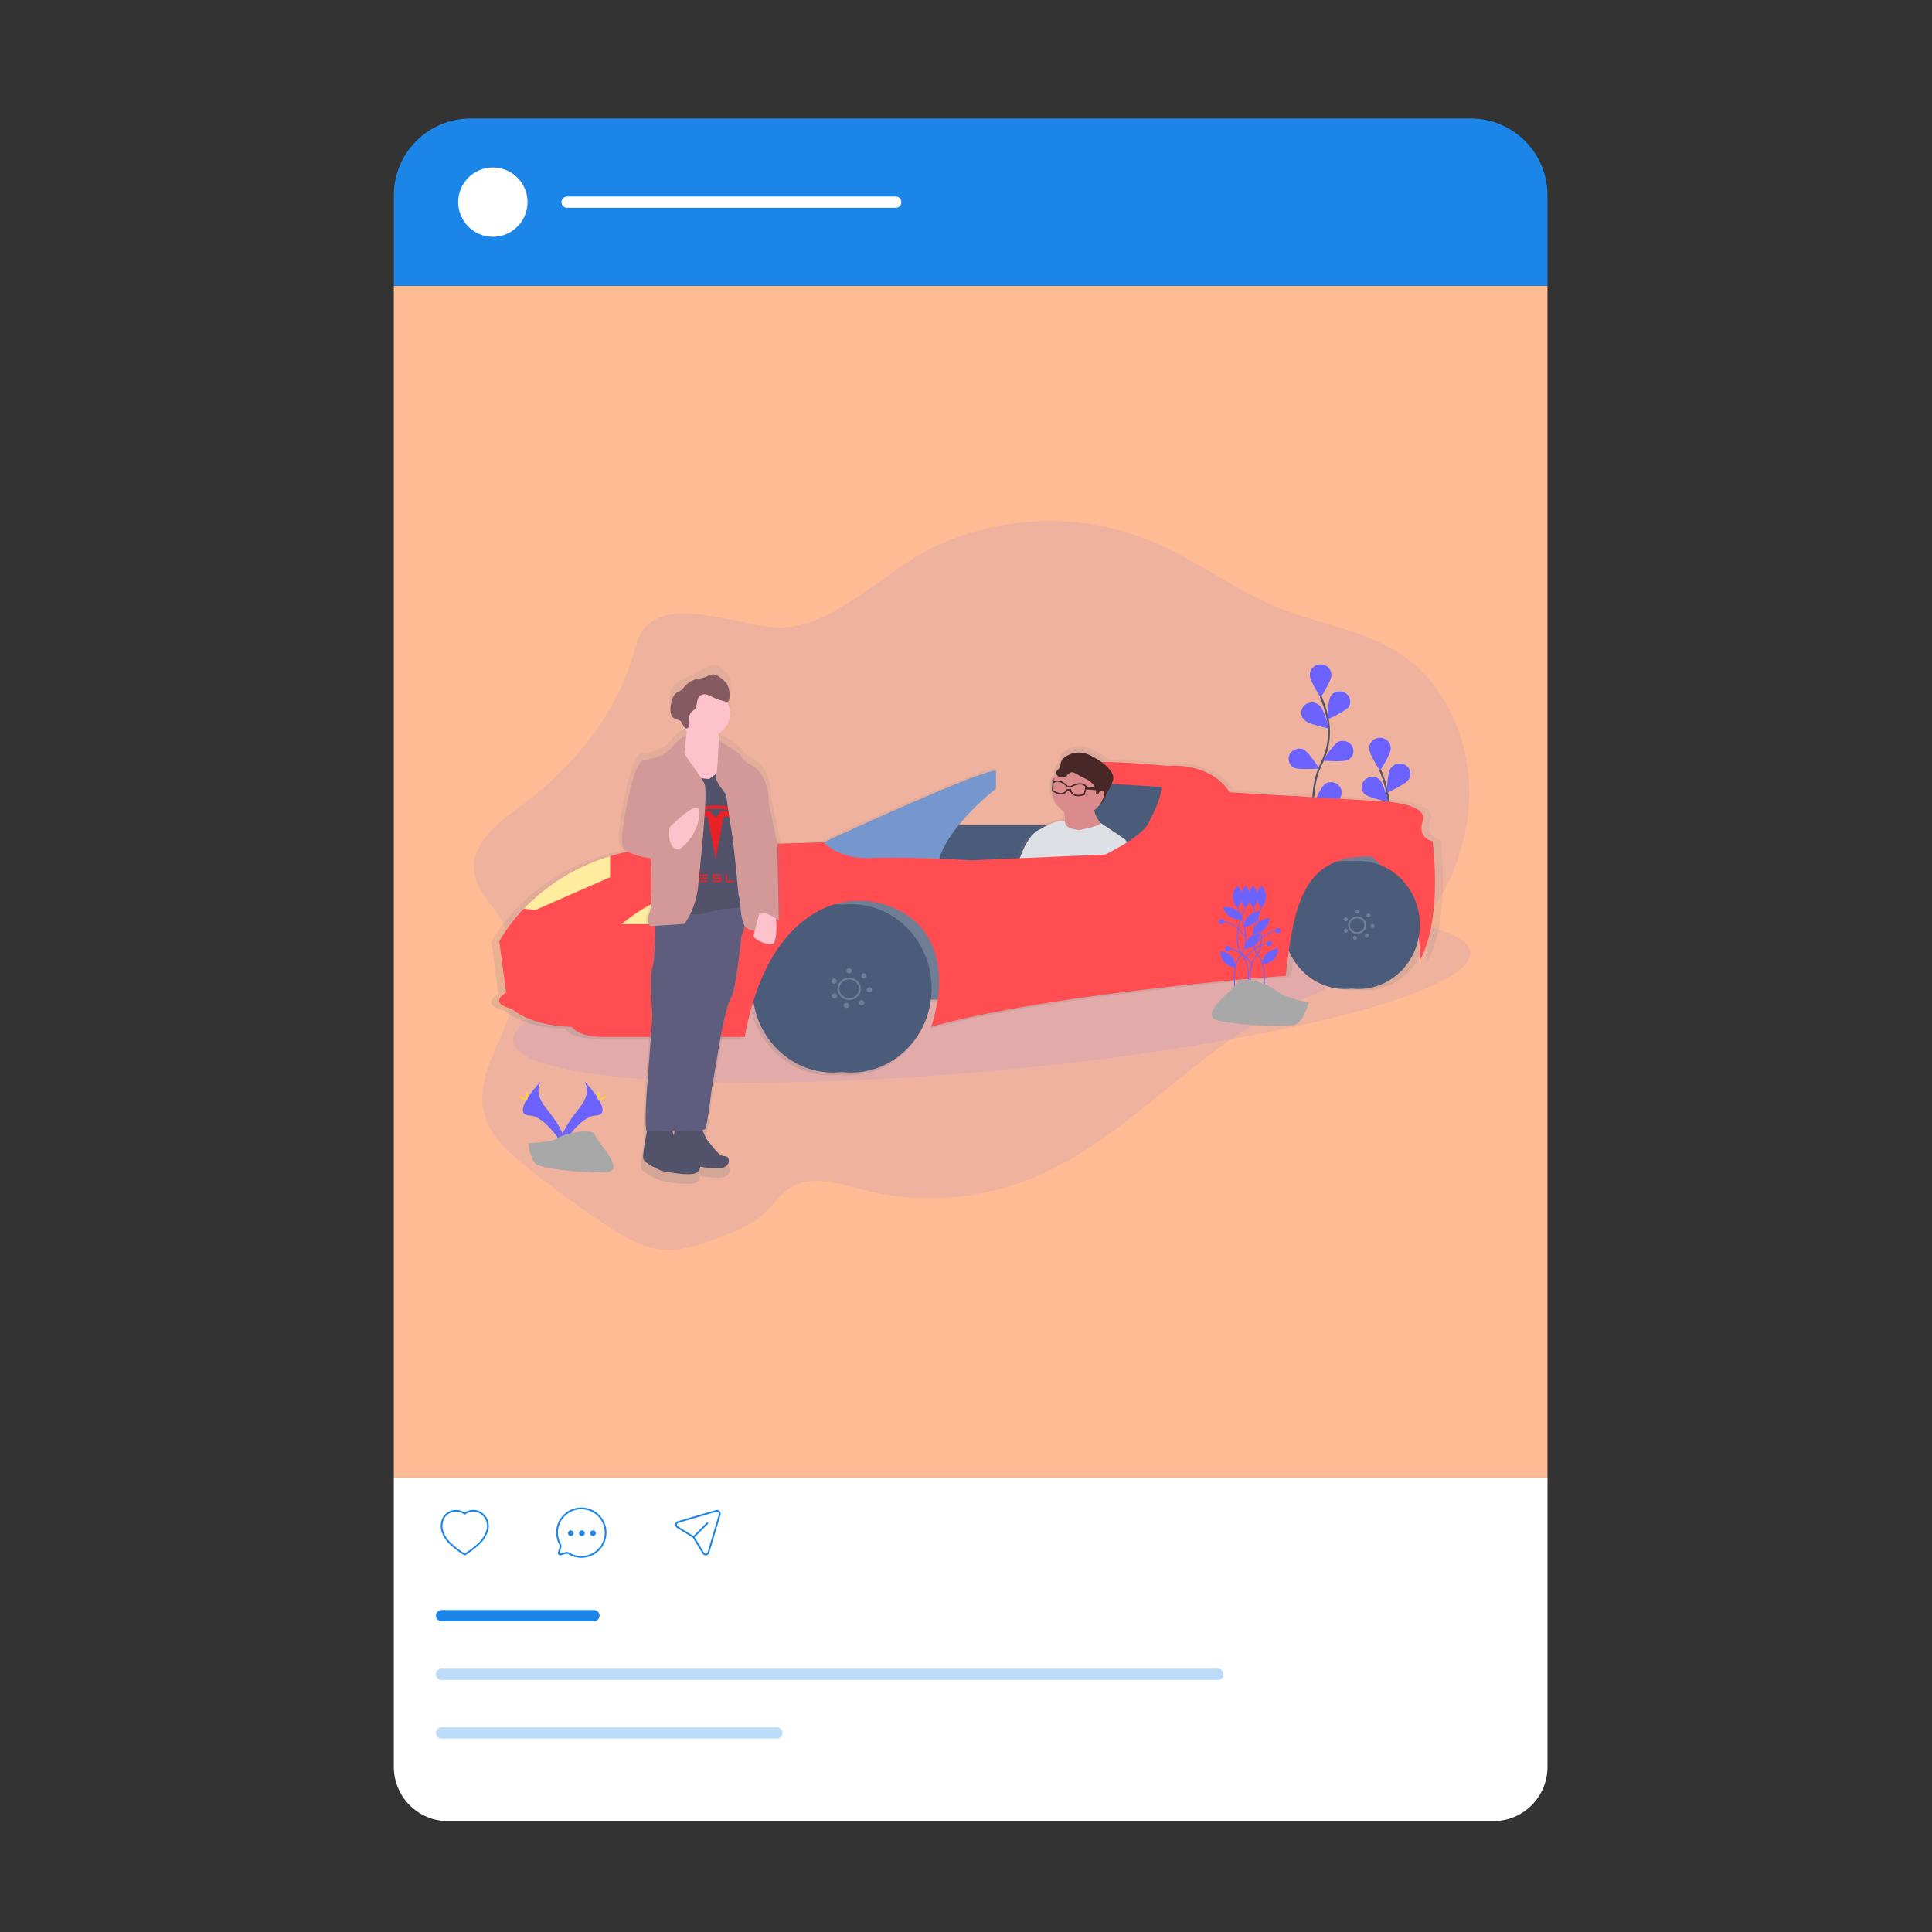 <?xml version="1.0" encoding="UTF-8"?>
<svg width="1080" height="1080" fill="none" version="1.1" viewBox="0 0 1080 1080" xmlns="http://www.w3.org/2000/svg" xmlns:xlink="http://www.w3.org/1999/xlink">
 <rect x="0" y="0" width="1080" height="1080" fill="#333333" stroke="none"/>
 <path d="m865.05 159.75h-644.91v666.19h644.91z" fill="#febb94" stroke-width="1.994"/>
 <path d="m263 66.251h559.21c11.364 0 22.264 4.513 30.299 12.549 8.036 8.036 12.549 18.935 12.549 30.299v50.648h-644.91v-50.648c0-11.364 4.515-22.264 12.551-30.299 8.036-8.036 18.933-12.549 30.297-12.549z" fill="#1c85e8" stroke-width="1.994"/>
 <path d="m317 113h183.71" stroke="#fff" stroke-linecap="round" stroke-miterlimit="10" stroke-width="6.295"/>
 <path d="m220.15 825.94h644.91v161.8c0 8.034-3.191 15.738-8.869 21.418-5.68 5.68-13.384 8.869-21.418 8.869h-584.33c-8.031 0-15.736-3.189-21.416-8.869-5.68-5.68-8.871-13.385-8.871-21.418z" fill="#fff" stroke-width="1.994"/>
 <path d="m259.43 868.78c-2.952-1.817-5.696-3.953-8.181-6.37-1.753-1.747-3.083-3.869-3.893-6.209-1.462-4.543 0.245-9.747 5.024-11.286 1.238-0.397 2.553-0.493 3.835-0.277 1.282 0.217 2.495 0.738 3.534 1.52 1.039-0.782 2.252-1.302 3.534-1.518 1.282-0.215 2.597-0.122 3.835 0.275 1.079 0.401 2.068 1.013 2.908 1.801 0.84 0.788 1.512 1.733 1.982 2.784 0.469 1.051 0.722 2.186 0.748 3.337 0.026 1.151-0.179 2.296-0.602 3.365-0.81 2.34-2.14 4.462-3.893 6.209-2.485 2.417-5.229 4.553-8.181 6.37l-0.319 0.197z" stroke="#1c85e8" stroke-linecap="round" stroke-linejoin="round" stroke-width=".97"/>
 <path d="m319.12 858.64c-0.313 0-0.62-0.094-0.882-0.269-0.259-0.174-0.463-0.421-0.582-0.712-0.12-0.289-0.152-0.608-0.09-0.915 0.06-0.307 0.211-0.59 0.433-0.812 0.221-0.221 0.505-0.373 0.812-0.435 0.307-0.06 0.626-0.03 0.917 0.089 0.289 0.122 0.537 0.323 0.712 0.584 0.174 0.261 0.267 0.568 0.267 0.882 0 0.421-0.168 0.824-0.465 1.121-0.299 0.299-0.702 0.467-1.123 0.467zm6.171 0c-0.313 0-0.62-0.094-0.88-0.269-0.261-0.174-0.465-0.421-0.584-0.712-0.12-0.289-0.152-0.608-0.09-0.915 0.062-0.307 0.211-0.59 0.435-0.812 0.221-0.221 0.503-0.373 0.812-0.435 0.307-0.06 0.626-0.03 0.915 0.089 0.289 0.122 0.538 0.323 0.712 0.584 0.174 0.261 0.267 0.568 0.267 0.882 0 0.421-0.168 0.824-0.465 1.121-0.297 0.299-0.702 0.467-1.123 0.467zm4.585-1.587c0 0.313 0.092 0.62 0.265 0.882 0.176 0.261 0.423 0.467 0.712 0.586 0.291 0.122 0.61 0.151 0.917 0.092 0.309-0.062 0.592-0.211 0.814-0.435 0.223-0.221 0.375-0.505 0.435-0.812 0.062-0.309 0.032-0.628-0.09-0.917-0.12-0.291-0.323-0.539-0.584-0.714-0.261-0.174-0.568-0.267-0.882-0.267-0.421 0-0.824 0.167-1.121 0.465-0.299 0.297-0.467 0.7-0.467 1.121z" clip-rule="evenodd" fill="#1c85e8" fill-rule="evenodd" stroke-width="1.994"/>
 <path d="m324.99 843.16c-1.789 0-3.558 0.347-5.211 1.031-1.651 0.682-3.153 1.685-4.418 2.948-1.264 1.264-2.268 2.764-2.95 4.418-0.684 1.651-1.035 3.42-1.033 5.209 0.04 2.379 0.67 4.711 1.833 6.787 0.106 0.185 0.17 0.391 0.187 0.602 0.016 0.213-0.016 0.425-0.092 0.624l-0.911 3.048c-0.05 0.153-0.058 0.317-0.018 0.475 0.038 0.158 0.122 0.299 0.237 0.411 0.118 0.112 0.263 0.187 0.423 0.217 0.158 0.032 0.323 0.016 0.473-0.044l2.744-0.814c0.353-0.084 0.718-0.082 1.071 0 0.351 0.086 0.678 0.253 0.953 0.487 1.807 1.023 3.825 1.617 5.899 1.739 2.074 0.12 4.148-0.237 6.061-1.043 1.915-0.808 3.618-2.042 4.98-3.61 1.362-1.57 2.347-3.428 2.878-5.437s0.592-4.112 0.183-6.149c-0.409-2.036-1.28-3.951-2.547-5.598-1.266-1.645-2.894-2.98-4.757-3.901-1.861-0.919-3.911-1.398-5.987-1.402z" stroke="#1c85e8" stroke-linecap="round" stroke-linejoin="round" stroke-width=".97"/>
 <path d="m395.41 851.48-7.694 7.746zm-7.694 7.746-9.009-5.545c-0.263-0.164-0.475-0.399-0.606-0.678-0.134-0.281-0.181-0.594-0.142-0.901 0.042-0.307 0.172-0.594 0.373-0.83 0.201-0.235 0.467-0.409 0.764-0.497l21.268-6.189c0.275-0.078 0.566-0.082 0.844-0.01 0.277 0.074 0.531 0.219 0.732 0.425 0.201 0.205 0.343 0.459 0.411 0.738 0.07 0.279 0.062 0.57-0.022 0.846l-6.31 21.245c-0.086 0.297-0.257 0.562-0.491 0.762-0.235 0.201-0.523 0.329-0.83 0.369-0.305 0.04-0.616-0.012-0.893-0.146-0.279-0.136-0.511-0.347-0.67-0.612z" stroke="#1c85e8" stroke-linecap="round" stroke-linejoin="round" stroke-width=".97"/>
 <path d="m275.52 132.38c10.704 0 19.382-8.678 19.382-19.382 0-10.704-8.678-19.382-19.382-19.382s-19.382 8.678-19.382 19.382c0 10.704 8.678 19.382 19.382 19.382z" fill="#fff" stroke-width="1.994"/>
 <g stroke="#1c85e8" stroke-linecap="round" stroke-miterlimit="10" stroke-width="6.295">
  <path d="m246.85 903.14h85.154"/>
  <path d="m246.85 935.95h433.99" opacity=".3"/>
  <path d="m246.85 968.76h187.41" opacity=".3"/>
 </g>
 <defs>
  <linearGradient id="4e272d34-4a95-491b-8eeb-ec3c2b1ff143-59" x1="594.64" x2="594.64" y1="658.46" y2="303.88" gradientUnits="userSpaceOnUse">
   <stop stop-color="gray" stop-opacity=".25" offset="0"/>
   <stop stop-color="gray" stop-opacity=".12" offset=".54"/>
   <stop stop-color="gray" stop-opacity=".1" offset="1"/>
  </linearGradient>
  <linearGradient id="dfe83c1b-cff5-4c37-a040-65f303183b02-60" x1="711.17" x2="711.17" y1="565.71" y2="302.34" gradientTransform="rotate(15.07 680.33 415.09)" xlink:href="#4e272d34-4a95-491b-8eeb-ec3c2b1ff143-59"/>
  <linearGradient id="b4eb3044-adbb-4263-a632-f34b940e5ebc-61" x1="320.65" x2="320.65" y1="775.34" y2="216.33" xlink:href="#4e272d34-4a95-491b-8eeb-ec3c2b1ff143-59"/>
  <linearGradient id="linearGradient3694" x1="594.64" x2="594.64" y1="658.46" y2="303.88" gradientUnits="userSpaceOnUse" xlink:href="#4e272d34-4a95-491b-8eeb-ec3c2b1ff143-59"/>
 </defs>
 <style type="text/css">.st0{fill:#FFFFFF;}</style>
 <g transform="matrix(.544 0 0 .519 264.93 291.27)">
  <path transform="translate(-87.95,-61.51)" d="m262.75 176.94c-5.48 6.65-7.59 16-9.95 24.79-19 70.84-65.82 127.82-119.14 168.52-22.58 17.24-50.07 40.36-45.13 71.27 2.66 16.6 14.33 28.82 23 42.34 18.19 28.31 24.09 66.79 15.42 100.68-9.86 38.56-37.42 74.54-28.89 113.53 5.26 24 23.12 41.08 40.29 55.76q40.18 34.33 82.92 64.32c19.1 13.4 39.42 26.44 61.68 28.14 19.6 1.5 38.8-5.95 57.41-13.3 16.26-6.43 32.93-13.12 46.06-26 8.57-8.41 15.4-19.26 24.92-26.14 22.36-16.16 51.08-5.92 76.72 1 60.5 16.24 125.25 10.31 182.82-16.74 88.31-41.5 155.62-128.65 242-175.41 37.14-20.11 77.54-32.59 111.93-58.49a209.09 209.09 0 0 0 49.2-53.24c26-40.11 40.06-91.25 36-141.31s-26.81-98.3-62.54-126.56c-38.25-30.25-86.56-35.9-130.08-54.06-44.92-18.78-84.9-51.04-129.39-71.15a264.67 264.67 0 0 0-228.31 5.11c-48.45 24.5-97.54 81.66-151.5 86-38.44 3-115.42-35.48-145.44 0.94z" fill="#6c63ff" opacity=".1"/>
  <path transform="translate(-87.95,-61.51)" d="m956.08 408.59s-14.56-49.45 2.73-85.84a78.1 78.1 0 0 0 6.32-49 131.35 131.35 0 0 0-6.94-23" fill="none" stroke="#535461" stroke-miterlimit="10" stroke-width="2"/>
  <g fill="#6c63ff">
   <path transform="translate(-87.95,-61.51)" d="m969 227.76c0 6.06-11 23.63-11 23.63s-11-17.57-11-23.63a11 11 0 1 1 21.94 0z"/>
   <path transform="translate(-87.95,-61.51)" d="m987.09 261.32c-3.29 5.09-22.09 13.88-22.09 13.88s0.34-20.71 3.63-25.8a11 11 0 0 1 18.42 11.93z"/>
   <path transform="translate(-87.95,-61.51)" d="m986.3 318.69c-5.41 2.73-26 0.84-26 0.84s10.75-17.71 16.16-20.44a11 11 0 0 1 9.88 19.59z"/>
   <path transform="translate(-87.95,-61.51)" d="m975.93 362c-4.87 3.6-25.53 5.23-25.53 5.23s7.6-19.27 12.48-22.88a11 11 0 0 1 13 17.64z"/>
   <path transform="translate(-87.95,-61.51)" d="m942 276.37c4.35 4.22 24.6 8.6 24.6 8.6s-5-20.11-9.31-24.34a11 11 0 1 0-15.29 15.74z"/>
   <path transform="translate(-87.95,-61.51)" d="m930.51 327.13c5.41 2.73 26 0.84 26 0.84s-10.75-17.71-16.16-20.44a11 11 0 0 0-9.88 19.59z"/>
   <path transform="translate(-87.95,-61.51)" d="m926.11 378c4.87 3.6 25.53 5.23 25.53 5.23s-7.6-19.27-12.48-22.88a11 11 0 1 0-13 17.64z"/>
   <path transform="translate(-87.95,-61.51)" d="m969 227.76c0 6.06-11 23.63-11 23.63s-11-17.57-11-23.63a11 11 0 1 1 21.94 0z" opacity=".1"/>
   <path transform="translate(-87.95,-61.51)" d="m987.09 261.32c-3.29 5.09-22.09 13.88-22.09 13.88s0.34-20.71 3.63-25.8a11 11 0 0 1 18.42 11.93z" opacity=".1"/>
   <path transform="translate(-87.95,-61.51)" d="m986.3 318.69c-5.41 2.73-26 0.84-26 0.84s10.75-17.71 16.16-20.44a11 11 0 0 1 9.88 19.59z" opacity=".1"/>
   <path transform="translate(-87.95,-61.51)" d="m975.93 362c-4.87 3.6-25.53 5.23-25.53 5.23s7.6-19.27 12.48-22.88a11 11 0 0 1 13 17.64z" opacity=".1"/>
   <path transform="translate(-87.95,-61.51)" d="m942 276.37c4.35 4.22 24.6 8.6 24.6 8.6s-5-20.11-9.31-24.34a11 11 0 1 0-15.29 15.74z" opacity=".1"/>
   <path transform="translate(-87.95,-61.51)" d="m930.51 327.13c5.41 2.73 26 0.84 26 0.84s-10.75-17.71-16.16-20.44a11 11 0 0 0-9.88 19.59z" opacity=".1"/>
   <path transform="translate(-87.95,-61.51)" d="m926.11 378c4.87 3.6 25.53 5.23 25.53 5.23s-7.6-19.27-12.48-22.88a11 11 0 1 0-13 17.64z" opacity=".1"/>
  </g>
  <path transform="translate(-87.95,-61.51)" d="m1017.1 487.59s-14.56-49.45 2.73-85.84a78.1 78.1 0 0 0 6.32-49 131.35 131.35 0 0 0-6.94-23" fill="none" stroke="#535461" stroke-miterlimit="10" stroke-width="2"/>
  <g fill="#6c63ff">
   <path transform="translate(-87.95,-61.51)" d="m1030 306.76c0 6.06-11 23.63-11 23.63s-11-17.57-11-23.63a11 11 0 1 1 21.94 0z"/>
   <path transform="translate(-87.95,-61.51)" d="m1048.1 340.32c-3.29 5.09-22.05 13.87-22.05 13.87s0.34-20.71 3.63-25.8a11 11 0 1 1 18.42 11.93z"/>
   <path transform="translate(-87.95,-61.51)" d="m1047.3 397.69c-5.41 2.73-26 0.84-26 0.84s10.75-17.71 16.16-20.44a11 11 0 1 1 9.88 19.59z"/>
   <path transform="translate(-87.95,-61.51)" d="m1036.9 441c-4.87 3.6-25.53 5.23-25.53 5.23s7.6-19.27 12.48-22.88a11 11 0 0 1 13 17.64z"/>
   <path transform="translate(-87.95,-61.51)" d="m1003 355.37c4.35 4.22 24.6 8.6 24.6 8.6s-5-20.11-9.31-24.34a11 11 0 0 0-15.29 15.74z"/>
   <path transform="translate(-87.95,-61.51)" d="m991.51 406.13c5.41 2.73 26 0.84 26 0.84s-10.75-17.71-16.16-20.44a11 11 0 0 0-9.88 19.59z"/>
   <path transform="translate(-87.95,-61.51)" d="m987.11 457c4.87 3.6 25.53 5.23 25.53 5.23s-7.6-19.27-12.48-22.88a11 11 0 1 0-13 17.64z"/>
   <path transform="translate(-87.95,-61.51)" d="m1030 306.76c0 6.06-11 23.63-11 23.63s-11-17.57-11-23.63a11 11 0 1 1 21.94 0z" opacity=".1"/>
   <path transform="translate(-87.95,-61.51)" d="m1048.1 340.32c-3.29 5.09-22.05 13.87-22.05 13.87s0.34-20.71 3.63-25.8a11 11 0 1 1 18.42 11.93z" opacity=".1"/>
   <path transform="translate(-87.95,-61.51)" d="m1047.3 397.69c-5.41 2.73-26 0.84-26 0.84s10.75-17.71 16.16-20.44a11 11 0 1 1 9.88 19.59z" opacity=".1"/>
   <path transform="translate(-87.95,-61.51)" d="m1036.9 441c-4.87 3.6-25.53 5.23-25.53 5.23s7.6-19.27 12.48-22.88a11 11 0 0 1 13 17.64z" opacity=".1"/>
   <path transform="translate(-87.95,-61.51)" d="m1003 355.37c4.35 4.22 24.6 8.6 24.6 8.6s-5-20.11-9.31-24.34a11 11 0 0 0-15.29 15.74z" opacity=".1"/>
   <path transform="translate(-87.95,-61.51)" d="m991.51 406.13c5.41 2.73 26 0.84 26 0.84s-10.75-17.71-16.16-20.44a11 11 0 0 0-9.88 19.59z" opacity=".1"/>
   <path transform="translate(-87.95,-61.51)" d="m987.11 457c4.87 3.6 25.53 5.23 25.53 5.23s-7.6-19.27-12.48-22.88a11 11 0 1 0-13 17.64z" opacity=".1"/>
   <ellipse transform="rotate(-5.57 -56.171 1447)" cx="620.17" cy="573.77" rx="494.14" ry="79.54" opacity=".1"/>
  </g>
  <path transform="translate(-87.95,-61.51)" d="m1069.2 532.76c18.49-37.9 14.67-99.59 12.7-120.53-0.43-4.58-0.77-7.21-0.77-7.21s-16.3-2.57-10.29-22.3c2.94-9.66-7.5-15-18.9-17.93a133.12 133.12 0 0 0-24.84-3.51l-157.89-9.75c-21.65-34.36-64.25-28.84-64.25-28.84s-38-3.95-64.94-4.36a72.51 72.51 0 0 0-13.36-9.33 44 44 0 0 0-9.06-4.13 25.67 25.67 0 0 0-22.68 4.25 12.06 12.06 0 0 0-3.69 4.29 11.75 11.75 0 0 0-0.75 2.41 43.1 43.1 0 0 0-1 4.29 7.39 7.39 0 0 1-1 1.95c-1.08 1.53-2.94 2.68-3.18 4.53a3 3 0 0 0 0 0.32 3.36 3.36 0 0 0-0.39 1.14 4.11 4.11 0 0 0 0.51 2.37c0.06 0.12 0.13 0.23 0.2 0.34a28.22 28.22 0 0 0-3.23 6.2 10.35 10.35 0 0 0-1.07 0.67l-0.3 0.22v0.61l-0.17 0.13-0.37 9.85 0.21 0.16a29.16 29.16 0 0 0 13.56 22.76c0.13 0.63 0.25 1.27 0.37 1.94a52.86 52.86 0 0 1 0.74 9.78h-0.17c-4.7-2-12.74 0.94-19.65 4.37h-89.52c17.46-22.46 38.82-39.88 38.82-39.88v-19.74c-15.26-0.76-149.32 63.64-178.71 77.86l-1.3 0.63-151.05 4.68c-27.36-0.17-51.28 3.85-72 10.4a204.89 204.89 0 0 0-90.16 57.6c-17.84 19.58-25.66 35.76-25.66 35.76l0.17 1.36-0.17 0.35 0.24 0.21 4.07 32.12 2.8 22.1c-19.46 12.58 5.75 17.62 5.75 17.62 24 20.58 62.61 19.73 62.61 19.73 9.43 12.87 36.88 11.15 36.88 11.15h144.09a349.13 349.13 0 0 1 9-39.2c6.15 44.29 41.1 78.22 83.28 78.22a77.86 77.86 0 0 0 9.36-0.57 77.86 77.86 0 0 0 9.36 0.57c42.67 0 77.93-34.73 83.48-79.76h7.05a157.16 157.16 0 0 1-6.83 29.59c129.51-37.74 370.52-55.75 370.52-55.75 1-9.5 2.1-18.68 3.29-27.49 9.93 24.65 32.44 41.86 58.64 41.86a59.18 59.18 0 0 0 7.12-0.44 59.18 59.18 0 0 0 7.12 0.44c31.11 0 57-24.27 62.84-56.45a147.11 147.11 0 0 1 1.32 17.13c-1.11 5.46-2.08 8.95-2.21 9.44q1.17-2.14 2.22-4.38v1.78c-0.24 1-0.41 1.56-0.46 1.75l0.44-0.82v1.31c-0.1 0.04 0.43-1.4 1.26-3.87z" fill="url(#linearGradient3694)"/>
  <rect x="669.22" y="335.07" width="296.9" height="119.77" fill="#6f7d95"/>
  <polygon points="725.31 284.04 607.23 275.6 593.73 278.98 635.9 373.45 719.41 368.39 722.78 329.59" fill="#4b5c7a"/>
  <path transform="translate(-87.95,-61.51)" d="m681.68 340.49s16-15.18 35.43-18.56 84.35 3.37 84.35 3.37l9.28 16-1.74 7.62z" fill="#ff4d52"/>
  <rect x="453.29" y="327.48" width="299.43" height="87.72" fill="#4b5c7a"/>
  <path transform="translate(-87.95,-61.51)" d="m767 448.67c7.91-26.45-7.86-43.83-7.86-43.83l-26.14-18.24a1.23 1.23 0 0 1-0.08 0.18 34 34 0 0 1-7.11-13.78c-0.08-0.32-0.15-0.65-0.23-1a28.14 28.14 0 0 0 6.2-6.35c4.26-2.61 6.16-6.81 6.88-11a54.86 54.86 0 0 0 6.49-13.13 23.33 23.33 0 0 0 0.66-2.29 12 12 0 0 0 0.66-4.49 12.28 12.28 0 0 0-1.66-4.8c-4.4-8-12.32-13.57-20.35-18.11a43.3 43.3 0 0 0-8.91-4.06 25.25 25.25 0 0 0-22.3 4.18 11.86 11.86 0 0 0-3.63 4.22 11.56 11.56 0 0 0-0.74 2.37 42.39 42.39 0 0 0-0.95 4.22 7.27 7.27 0 0 1-0.94 1.91c-1.07 1.5-2.89 2.63-3.13 4.46a2.94 2.94 0 0 0 0 0.32 3.3 3.3 0 0 0-0.38 1.12 4 4 0 0 0 0.5 2.33c0.06 0.12 0.13 0.23 0.2 0.34a27.76 27.76 0 0 0-3.18 6.1 10.18 10.18 0 0 0-1.06 0.66l-0.29 0.21v0.6l-0.17 0.13-0.37 9.69 0.2 0.16a28.67 28.67 0 0 0 13.33 22.39c0.13 0.62 0.25 1.25 0.36 1.91a51.33 51.33 0 0 1 0.72 10.57 3.59 3.59 0 0 1 0-0.92c-7.23-3.27-23 5.77-29.35 9.77a12.05 12.05 0 0 0-2.67 1.73l-0.11 0.08c-4.37 3.54-13 13.38-19.85 38.67-9.5 35.29-8.51 43.29-15.43 51.47s-13.79 65.81-13.79 65.81l13.93 3.75 1.78-5.72c16.56 15.1 62.93 22.37 62.93 22.37l1.42-4.41c7.11 2.56 19-1.33 19-1.33 17.38-6.14 23.89-21.72 36.5-42.27s18.92-75.99 18.92-75.99zm-70.1 106.33 32.1-99.57c2.91 15.46-9.93 39.81-11.07 55.73-0.71 10.24-12.63 30.59-21.03 43.84z" fill="url(#dfe83c1b-cff5-4c37-a040-65f303183b02-60)"/>
  <path transform="translate(-87.95,-61.51)" d="m737.06 343.9s5.59 21.29-11 25-5.66-9.57-5.66-9.57l16-15.59z" fill="#472727"/>
  <path transform="translate(-87.95,-61.51)" d="m667.7 394.64s-12.34 5-21.41 38.68-8.17 41.28-14.7 49.11-13.22 62.77-13.22 62.77l13.06 3.52 11.37-36.72 31.27-97z" fill="#dde0e4"/>
  <path transform="translate(-87.95,-61.51)" d="m667.7 394.64s-12.34 5-21.41 38.68-8.17 41.28-14.7 49.11-13.22 62.77-13.22 62.77l13.06 3.52 11.37-36.72 31.27-97z" opacity=".05"/>
  <path transform="translate(-87.95,-61.51)" d="m736.22 390.84s-51.66 26.26-44.1 9.13c3.74-8.46 3.6-17.23 2.51-24a51.26 51.26 0 0 0-3.25-11.62s35.12-27.78 33.06-5.1a43.4 43.4 0 0 0 1 14.58c3.04 12.03 10.78 17.01 10.78 17.01z" fill="#db8b8b"/>
  <path transform="translate(-87.95,-61.51)" d="m725.44 373.87a27 27 0 0 1-24 5 27.31 27.31 0 0 1-6.85-2.89 51.26 51.26 0 0 0-3.25-11.62s35.12-27.78 33.06-5.1a43.4 43.4 0 0 0 1.04 14.61z" opacity=".1"/>
  <circle transform="rotate(-74.93 624.77 378.04)" cx="708.88" cy="351.42" r="27.04" fill="#db8b8b"/>
  <path transform="translate(-87.95,-61.51)" d="m695.3 338.23a6.45 6.45 0 0 1-9-2.37 3.88 3.88 0 0 1-0.46-2.22c0.23-1.74 1.95-2.82 3-4.26 1.63-2.33 1.32-5.52 2.5-8.11a11.4 11.4 0 0 1 3.42-4 23.51 23.51 0 0 1 20.95-4.08 39.94 39.94 0 0 1 8.34 3.83c7.52 4.29 14.93 9.54 19 17.17a11.72 11.72 0 0 1 1.54 4.57 13 13 0 0 1-0.9 5.1 53.16 53.16 0 0 1-6.23 12.67 9.76 9.76 0 0 0-3.24-2.61 3.34 3.34 0 0 0-3.84 0.71c-0.87 1.11-1.4 3.23-2.72 2.73-0.86-0.32-0.85-1.51-0.81-2.43 0.18-4-2-7.77-4.93-10.47s-6.56-4.48-10.14-6.23c-2.57-1.26-6-4.15-8.82-4.66-3.5-0.65-5.15 3.11-7.66 4.66z" opacity=".1"/>
  <path transform="translate(-87.95,-61.51)" d="m695.67 336.86a6.45 6.45 0 0 1-9-2.37 3.88 3.88 0 0 1-0.46-2.22c0.23-1.74 1.95-2.82 3-4.26 1.63-2.33 1.32-5.52 2.5-8.11a11.4 11.4 0 0 1 3.42-4 23.51 23.51 0 0 1 20.95-4.08 39.94 39.94 0 0 1 8.34 3.83c7.52 4.29 14.93 9.54 19 17.17a11.72 11.72 0 0 1 1.54 4.57 13 13 0 0 1-0.9 5.1 53.16 53.16 0 0 1-6.23 12.67 9.76 9.76 0 0 0-3.24-2.61 3.34 3.34 0 0 0-3.84 0.71c-0.87 1.11-1.4 3.23-2.72 2.73-0.86-0.32-0.85-1.51-0.81-2.43 0.18-4-2-7.77-4.93-10.47s-6.56-4.48-10.14-6.23c-2.57-1.26-6-4.15-8.82-4.66-3.5-0.66-5.15 3.11-7.66 4.66z" fill="#472727"/>
  <path transform="translate(-87.95,-61.51)" d="m709.83 394.42s21.39-4.19 22.32-7.62l24.46 17.27s14.72 16.49 7.19 41.73c0 0-6.13 52.89-18.05 72.52s-18.77 45.06-35.1 51c0 0-15.7-10.12-20.88-10 0 0 26.59-38.53 27.73-53.7s13.29-38.43 10.63-53.15l-36 111.9s-58-9-63.88-28.25c0 0 5-7.51 4.07-15.12s21.88-64.86 21.88-64.86l10.92-59.7s21.6-15.09 30.2-11.17c-0.04-0.06-1.6 7.39 14.51 9.15z" fill="#dde0e4"/>
  <g opacity=".1">
   <path transform="translate(-87.95,-61.51)" d="m717.62 348c-5.28-7.2-15.35-1.29-17-0.26l-2.59-0.26c-2.26-2.46-9.19-9-15.7-4.19l-0.28 0.21-0.39 9.23 0.28 0.22a19.28 19.28 0 0 0 6.29 3.22 9.49 9.49 0 0 0 4.44 0.22 7.66 7.66 0 0 0 5.11-4l1.35 0.09 1-0.19a7.61 7.61 0 0 0 3.6 5.14c4.47 2.53 11 0 11.27-0.05l0.34-0.13 2.4-8.93zm-3.39 8.12c-1.33 0.45-6.35 1.93-9.72 0a6.46 6.46 0 0 1-3-4.86l-0.12-0.73-2.19 0.45-2.2-0.08-0.21 0.42a6.49 6.49 0 0 1-4.39 3.68c-3.77 0.81-8.13-2.11-9.27-2.94l0.33-7.8c5.66-3.81 11.9 2.37 13.7 4.39l0.19 0.21 3.65 0.36 0.22-0.15c0.1-0.06 9.17-6.15 14.34-1.25a6.69 6.69 0 0 1 0.71 0.77z"/>
   <path transform="translate(-87.95,-61.51)" d="m734 352.64-17-1.41-1.4-0.27 0.63-2.36a6.69 6.69 0 0 0-0.71-0.77l2.06 0.2 13.91 1.36z"/>
  </g>
  <path transform="translate(-87.95,-61.51)" d="m717.8 347.36c-5.28-7.2-15.35-1.29-17-0.26l-2.59-0.26c-2.26-2.46-9.19-9-15.7-4.19l-0.28 0.21-0.39 9.23 0.28 0.22a19.28 19.28 0 0 0 6.29 3.22 9.49 9.49 0 0 0 4.44 0.22 7.66 7.66 0 0 0 5.11-4l1.35 0.09 1-0.19a7.61 7.61 0 0 0 3.6 5.14c4.47 2.53 11 0 11.27-0.05l0.34-0.13 2.4-8.93zm-3.39 8.12c-1.33 0.45-6.35 1.93-9.72 0a6.46 6.46 0 0 1-3-4.86l-0.12-0.73-2.19 0.45-2.17-0.14-0.21 0.42a6.49 6.49 0 0 1-4.37 3.72c-3.77 0.81-8.13-2.11-9.27-2.94l0.33-7.8c5.66-3.81 11.9 2.37 13.7 4.39l0.19 0.21 3.65 0.36 0.22-0.15c0.1-0.06 9.17-6.15 14.34-1.25a6.69 6.69 0 0 1 0.71 0.77z" fill="#472727"/>
  <path transform="translate(-87.95,-61.51)" d="m734.16 352-16.94-1.41-1.4-0.27 0.63-2.36a6.69 6.69 0 0 0-0.71-0.77l2.06 0.2 13.91 1.36z" fill="#472727"/>
  <rect x="233.14" y="395.8" width="296.9" height="119.77" fill="#6f7d95"/>
  <ellipse cx="369.02" cy="503.34" rx="82.85" ry="90.67" fill="#4b5c7a"/>
  <ellipse cx="369.02" cy="503.34" rx="82.85" ry="90.67" opacity=".05"/>
  <ellipse cx="387.43" cy="503.34" rx="82.85" ry="90.67" fill="#4b5c7a"/>
  <circle cx="385.59" cy="503.8" r="36.82" opacity=".05"/>
  <circle cx="385.59" cy="503.8" r="11.05" fill="none" stroke="#6f7d95" stroke-miterlimit="10" stroke-width="2"/>
  <g fill="#6f7d95">
   <circle cx="385.59" cy="484.47" r="2.76"/>
   <circle transform="rotate(-40 360.17 641.39)" cx="488.65" cy="551.31" r="2.76"/>
   <circle transform="rotate(-80 413.66 587.97)" cx="494.29" cy="566.32" r="2.76"/>
   <circle transform="rotate(-30 327.66 713.66)" cx="486.41" cy="580.27" r="2.76"/>
   <circle transform="rotate(-70 382.76 615.26)" cx="470.66" cy="583.21" r="2.76"/>
   <circle transform="rotate(-20 239.88 791.7)" cx="458.28" cy="573.04" r="2.76"/>
   <circle transform="rotate(-60 360.87 602.43)" cx="458.12" cy="557.01" r="2.76"/>
  </g>
  <path transform="translate(-87.95,-61.51)" d="m1070.7 494.78c-2.83 19.54-10.7 40.93-10.7 40.93q0.08-2 0.1-3.95v-5c-1-53.86-30.35-87.09-49.28-103a106.39 106.39 0 0 0-15.81-11.16h51.45s20.24 41.33 24.46 61.57c1.22 5.68 0.88 13.01-0.22 20.61z" fill="#ff4d52"/>
  <path transform="translate(-87.95,-61.51)" d="m1070.7 494.78c-2.83 19.54-10.7 40.93-10.7 40.93q0.08-2 0.1-3.95v-5c-1-53.86-30.35-87.09-49.28-103a106.39 106.39 0 0 0-15.81-11.16h51.45s20.24 41.33 24.46 61.57c1.22 5.68 0.88 13.01-0.22 20.61z" opacity=".05"/>
  <ellipse cx="895.02" cy="435.02" rx="63.01" ry="68.96" fill="#4b5c7a"/>
  <ellipse cx="895.02" cy="435.02" rx="63.01" ry="68.96" opacity=".05"/>
  <ellipse cx="909.02" cy="435.02" rx="63.01" ry="68.96" fill="#4b5c7a"/>
  <circle cx="907.62" cy="435.37" r="28" opacity=".05"/>
  <circle cx="907.62" cy="435.37" r="8.4" fill="none" stroke="#6f7d95" stroke-miterlimit="10" stroke-width="2"/>
  <g fill="#6f7d95">
   <circle cx="907.62" cy="420.67" r="2.1"/>
   <circle transform="rotate(-40 878.6 576.31)" cx="1007.1" cy="486.23" r="2.1"/>
   <circle transform="rotate(-80 930.73 519.3)" cx="1011.4" cy="497.64" r="2.1"/>
   <circle transform="rotate(-30 846.62 641.63)" cx="1005.4" cy="508.26" r="2.1"/>
   <circle transform="rotate(-70 905.48 542.55)" cx="993.38" cy="510.5" r="2.1"/>
   <circle transform="rotate(-20 765.58 721.42)" cx="983.97" cy="502.75" r="2.1"/>
   <circle transform="rotate(-60 886.6 535.98)" cx="983.85" cy="490.57" r="2.1"/>
  </g>
  <path transform="translate(-87.95,-61.51)" d="m121.62 574.13-7.62-59.89h90.25l46.39 41.33-22.77 53.14s-91.87-15.18-106.25-34.58z" fill="#ff4d52"/>
  <path transform="translate(-87.95,-61.51)" d="m250.67 555.57-22.77 53.14s-91.9-15.18-106.28-34.58l-0.33-2.61-7-55.38-0.07-0.55-0.17-1.34h90.25z" opacity=".05"/>
  <path transform="translate(-87.95,-61.51)" d="m624.33 330.37v19.4s-46.64 38-57.74 73.85a45.18 45.18 0 0 0-2.15 18.09c4.22 39.64-121.44-32.06-121.44-32.06l5.59-2.72c28.89-13.93 160.73-77.32 175.74-76.56z" fill="#7597ce"/>
  <path transform="translate(-87.95,-61.51)" d="m730.61 424s43.68-21.46 50.69-37.34c0.94-2.13 1.83-4.28 2.87-6.37 4.33-8.71 13.43-29.14 8.85-38.95-5.9-12.65 14.34 1.69 14.34 1.69l-11.81 59.87-28.68 16-37.11 5.1" fill="#ff4d52"/>
  <path transform="translate(-87.95,-61.51)" d="m730.61 424s43.68-21.46 50.69-37.34c0.94-2.13 1.83-4.28 2.87-6.37 4.33-8.71 13.43-29.14 8.85-38.95-5.9-12.65 14.34 1.69 14.34 1.69l-11.81 59.87-28.68 16-37.11 5.1" opacity=".05"/>
  <path transform="translate(-87.95,-61.51)" d="m250.67 555.57-22.77 53.14s-91.9-15.18-106.28-34.58l-0.33-2.61c0.37-0.25 0.76-0.51 1.17-0.76 0 0 27.83 21.93 91.1 27 0 0 38-30.37-23.62-64.1 0 0-53.6 1.68-75.68-17.51l-0.24-0.2 0.17-0.35q0.22-0.43 0.71-1.34h89.37z" opacity=".05"/>
  <path transform="translate(-87.95,-61.51)" d="m564.44 441.7c4.22 39.65-121.44-32.05-121.44-32.05l5.59-2.72c3.7 3.94 18.47 17.23 48 15.79 19-0.93 47.85-0.08 70.05 0.89a45.18 45.18 0 0 0-2.2 18.09z" opacity=".05"/>
  <path transform="translate(-87.95,-61.51)" d="m618 457.31v119.77h-55.16c3.64-27.86 1.54-68.47-33.84-91.75a85.58 85.58 0 0 0-89.3-2.66c-23.19 13.24-49.12 40.16-65.6 94.41h-53v-119.77z" opacity=".05"/>
  <path transform="translate(-87.95,-61.51)" d="m1070.7 494.78c-2.08 13.22-5.42 26.06-10.59 37q-1 2.21-2.18 4.31c0.13-0.49 1.08-3.91 2.18-9.29 5.36-26.2 14.53-98.7-46.91-102.84-0.8-0.05-1.59-0.1-2.38-0.13a106.39 106.39 0 0 0-15.81-11.23h51.45s20.24 41.33 24.46 61.57c1.22 5.68 0.88 13.01-0.22 20.61z" opacity=".05"/>
  <path transform="translate(-87.95,-61.51)" d="m1059.6 535.27c0.8-2.89 29.3-107.13-44.73-112.12-75.07-5.06-84.35 51.45-92.78 128.21 0 0-237 17.71-364.38 54.83 0 0 30.58-83.8-27-121.7a85.58 85.58 0 0 0-89.3-2.66c-28.4 16.22-60.93 53-75.16 135.32h-141.72s-27 1.69-36.27-11c0 0-38 0.84-61.57-19.4 0 0-25.3-5.06-5.06-17.71 0 0 28.68 21.93 91.94 27 0 0 38-30.37-23.62-64.1 0 0-54 1.69-75.91-17.71 0 0 7.69-15.91 25.24-35.16a201.5 201.5 0 0 1 88.63-56.67 229.54 229.54 0 0 1 70.85-10.22l148.87-4.64s14.38 18.56 48.92 16.87 102.06 2.53 102.06 2.53h0.67l138.92-6.29a88.38 88.38 0 0 0 11.81-2.5c20.14-5.47 58.34-22.06 51.45-68.39l218.46 13.5a130.92 130.92 0 0 1 24.43 3.45c11.22 2.88 21.48 8.14 18.59 17.64-5.9 19.4 10.12 21.93 10.12 21.93s0.34 2.59 0.76 7.09c2 21.22 5.93 85.02-14.22 121.9z" fill="#ff4d52"/>
  <path transform="translate(-87.95,-61.51)" d="m391.53 442.55s-91.1 0.84-151 54h33.74s94.47-24.46 117.24-43.86z" opacity=".05"/>
  <path transform="translate(-87.95,-61.51)" d="m390.68 441.7s-91.1 0.84-151 54h33.74s94.47-24.46 117.24-43.86z" fill="#ffec9f"/>
  <path transform="translate(-87.95,-61.51)" d="m228.74 423.25v22.67l-76.74 35.43-11.88-1.43a201.5 201.5 0 0 1 88.62-56.67z" opacity=".05"/>
  <path transform="translate(-87.95,-61.51)" d="m227.89 422.41v22.67l-76.75 35.42-11.88-1.43a201.5 201.5 0 0 1 88.63-56.66z" fill="#ffec9f"/>
  <path transform="translate(-87.95,-61.51)" d="m336.7 525.21s-41.33 25.3-45.55 81h23.62s9.28-60.73 36.27-81z" fill="none"/>
  <path transform="translate(-87.95,-61.51)" d="m336.7 525.21s-41.33 25.3-45.55 81h23.62s9.28-60.73 36.27-81z" opacity=".05"/>
  <path transform="translate(-87.95,-61.51)" d="m825.08 526.9-214.25 25.3s-14.17-90.2-11.55-125.29l138.92-6.29a88.38 88.38 0 0 0 11.8-2.47v8.37l104.59-25.3s17.72 26.14-29.51 125.68z" fill="none"/>
  <path transform="translate(-87.95,-61.51)" d="m825.08 526.9-214.25 25.3s-14.17-90.2-11.55-125.29l138.92-6.29a88.38 88.38 0 0 0 11.8-2.47v8.37l104.59-25.3s17.72 26.14-29.51 125.68z" opacity=".05"/>
  <path transform="translate(-87.95,-61.51)" d="m801.46 325.3s45.55-5.9 65.79 32.9l-65.14-2.51z" fill="#ff4d52"/>
  <path transform="translate(-87.95,-61.51)" d="m864.09 371.8c-1.79 5.61-0.44 11.78 9.93 16.05 8.63 3.56 18.75-0.56 21.7-9.41 1.72-5.16 0.54-11-8.76-15.75s-19.74-0.69-22.87 9.11z" fill="none"/>
  <path transform="translate(-87.95,-61.51)" d="m864.09 371.8c-1.79 5.61-0.44 11.78 9.93 16.05 8.63 3.56 18.75-0.56 21.7-9.41 1.72-5.16 0.54-11-8.76-15.75s-19.74-0.69-22.87 9.11z" opacity=".05"/>
  <g fill="none" stroke="#ff4d52" stroke-miterlimit="10">
   <path transform="translate(-87.95,-61.51)" d="m115.63 526.88s54.06 28 92.86 17.4"/>
   <path transform="translate(-87.95,-61.51)" d="m117.54 542s34.93 26.94 105.53 20.68"/>
   <path transform="translate(-87.95,-61.51)" d="m119.15 554.69s34.65 30.07 105.85 20.54"/>
  </g>
  <path transform="translate(-87.95,-61.51)" d="m864.64 353.67s-28.18 24.33-53.9 35.33c0 0 39.06 6.95 53.9-35.33z" opacity=".05"/>
  <path transform="translate(-87.95,-61.51)" d="m566.1 425.28s133.72 12.63 184.32 0.82c0 0 2.7 1.79-13.41-5.43z" opacity=".1"/>
  <path transform="translate(-87.95,-61.51)" d="m1073.8 413.37c-8.33-5.47-21.54-16.82-19.74-29.45 0.9-6.33-3.58-12.25-9.73-17.22 11.22 2.88 21.48 8.14 18.59 17.64-5.9 19.4 10.12 21.93 10.12 21.93s0.33 2.6 0.76 7.1z" opacity=".05"/>
  <path transform="translate(-87.95,-61.51)" d="m401.73 501.41c0.08-3.34 0-6.81-0.25-10 0-0.61-0.1-1.2-0.16-1.78 1.88 1.42 3 2.5 3 2.5l-1.65-86.84-9.1-45.49c0-32.26-17.37-41.35-17.37-41.35s-9.1-4.14-11.58-9.92-24.46-18-24.47-18a62.19 62.19 0 0 1-0.2-6.33c0-0.55 0-1.12 0.05-1.69a27.3 27.3 0 0 0 9.47-34.68c1.22 0 2.21-0.51 2.67-2.32 1.46-5.73 0.05-14.36-3.27-18.94a18.59 18.59 0 0 0-2.39-2.65 41 41 0 0 0-3.25-2.93c-2.84-2.36-6-4.84-9.52-4.64a14.25 14.25 0 0 0-5.63 2q-13.19 6.94-26.31 14c-3.23 1.75-6.56 3.59-8.82 6.73s-3.17 7.16-3.8 11.11a27.24 27.24 0 0 0-0.37 8.13 10.51 10.51 0 0 0 3.19 6.48 7.14 7.14 0 0 0 1.23 1.17c1.78 1.3 4.07 1.62 5.93 2.67a27.3 27.3 0 0 0 6.87 10.77c0 0.51-0.07 1-0.11 1.56-0.11 1.43-0.28 3-0.5 4.59 0 0-6.11-0.16-15.21 12.24s-28.95 14.06-28.95 14.06-7.44-3.31-15.71 33.91-10.75 62-6.62 66.16a22.56 22.56 0 0 0 5.86 3.66 71.81 71.81 0 0 0 22.33 7 2 2 0 0 0 0.49 0.79l0.59 7.21c0.5 15.22 1.08 45.75-2 52.52-4.14 9.1 0.83 14.89 0.83 14.89l1-0.07a7.59 7.59 0 0 0 0.62 0.9l4-0.27c-0.29 17-1.07 40.58-3.13 45.76-3.31 8.27 0 53.76 0 53.76l-5.79 81.88s-3.17 42.74-0.2 47.69c-1.62 8.89-4.53 25.83-3.93 30.05 0.83 5.79 19.85 14.06 19.85 14.06s22.33 5 33.08 3.31c5.62-0.87 7.85-4.67 7.87-8 7.29 1.17 16.78 2.29 22.73 1.37 10.75-1.65 9.1-14.06 3.31-13.23s-12.41-10.81-17.33-16.6c-2.5-2.92-4.58-8.14-6-12.61a4.62 4.62 0 0 0 2.72-1.45c2.48-4.14 6.62-42.18 6.62-42.18l10.75-66.16s5.79-32.26 10.75-39.7c3.75-5.62 8.44-47.56 10.51-67.76h0.24l0.22-0.71 3.11-10.04c1.66 2.93 5.84 4.38 10.71 5-0.52 2.12-0.95 3.85-1.2 4.84-1.24 5 16.84 13.23 21.2 9.1 1.83-1.73 2.78-8 3-14.86h0.15zm-108.66 225.54c-0.28 1.61-0.56 3.29-0.84 5-0.63-2-1.13-3.8-1.47-5.13 0.82 0.03 1.59 0.07 2.31 0.13z" fill="url(#b4eb3044-adbb-4263-a632-f34b940e5ebc-61)"/>
  <path transform="translate(-87.95,-61.51)" d="m320.8 709.71s3.19 14.34 8 19.91 11.15 16.72 16.72 15.93 7.17 11.15-3.19 12.74-31.86-3.19-31.86-3.19-18.32-8-19.11-13.54 4.78-34.25 4.78-34.25z" fill="#53526b"/>
  <path transform="translate(-87.95,-61.51)" d="m320.8 709.71s3.19 14.34 8 19.91 11.15 16.72 16.72 15.93 7.17 11.15-3.19 12.74-31.86-3.19-31.86-3.19-18.32-8-19.11-13.54 4.78-34.25 4.78-34.25z" opacity=".05"/>
  <path transform="translate(-87.95,-61.51)" d="m291.33 716.08s3.19 14.34 8 19.91 11.15 16.72 16.72 15.93 7.17 11.15-3.19 12.74-31.86-3.18-31.86-3.18-18.32-8-19.11-13.54 4.78-34.25 4.78-34.25z" fill="#53526b"/>
  <path transform="translate(-87.95,-61.51)" d="m363.81 497.86s-6.37 68.49-11.15 75.66-10.35 38.23-10.35 38.23l-10.35 63.71s-4 36.64-6.37 40.62-31.93 2.27-31.93 2.27l18.34-210.93z" fill="#5f5d7e"/>
  <path transform="translate(-87.95,-61.51)" d="m363.81 497.86s-6.37 68.49-11.15 75.66-10.35 38.23-10.35 38.23l-10.35 63.71s-4 36.64-6.37 40.62-31.93 2.27-31.93 2.27l18.34-210.93z" opacity=".05"/>
  <path transform="translate(-87.95,-61.51)" d="m376.55 465.21-2.08 6.61-11.25 35.71-0.22 0.68h-0.06c-1.51 0.34-33.39 7.67-40.27 9.92a9.73 9.73 0 0 0-1.09 0.41c-3.19 1.59-7.17 58.93-7.17 58.93s-2.39 54.16-4 58.14-8 86-11.95 83.62-32.65 0-32.65 0c-3.19-3.19 0-46.19 0-46.19l5.57-78.85s-3.19-43.8 0-51.77 3.19-61.32 3.19-61.32l65.23-10.1 6.3-1z" fill="#5f5d7e"/>
  <path transform="translate(-87.95,-61.51)" d="m374.47 471.82-11.25 35.71-0.27 0.7c-1.51 0.34-33.39 7.67-40.27 9.92h-0.69l17.81-47.15 0.51-1.36 5.79 0.37z" opacity=".02"/>
  <path transform="translate(-87.95,-61.51)" d="m300.09 305.93s29.47 31.86 47.79 5.57l17.52 11.95-3.19 18.32 10.35 138.58s-27.08-0.8-46.19 5.57a29.64 29.64 0 0 1-31.06-7.17l3.19-121.85-7.17-37.43z" opacity=".1"/>
  <path transform="translate(-87.95,-61.51)" d="m300.09 303.54s29.47 31.86 47.79 5.57l17.52 11.95-3.19 18.32 10.36 138.62s-27.08-0.8-46.19 5.57a29.64 29.64 0 0 1-31.06-7.17l3.19-121.85-7.17-37.43z" fill="#53526b"/>
  <g data-name="TESLA">
   <g fill="#e82127" data-name="g8">
    <polyline id="1360335b-f9b9-41f4-b547-721f530fb53c" points="270.96 383.91 270.96 388.92 272.57 388.92 272.57 385.58 278.42 385.58 278.42 388.92 280.03 388.92 280.03 383.92 270.96 383.91" data-name="polyline10"/>
    <path transform="translate(-87.95,-61.51)" d="m360.35 443.8h6.18a2.28 2.28 0 0 0 1.68-1.66h-9.53a2.29 2.29 0 0 0 1.68 1.66" data-name="path12"/>
   </g>
   <g data-name="g14">
    <path transform="translate(-87.95,-61.51)" d="m354.05 450.43a2.3 2.3 0 0 0 1.41-1.63h-7.21v-6.66h-1.62v8.29h7.41" fill="#e82127" data-name="path16"/>
   </g>
   <g data-name="g18">
    <path transform="translate(-87.95,-61.51)" d="m334.63 443.77h5.71a2.5 2.5 0 0 0 1.76-1.63h-9.1v4.86h7.42v1.72h-5.82a3.25 3.25 0 0 0-2.07 1.68h9.47v-5h-7.41v-1.64" fill="#e82127" data-name="path20"/>
   </g>
   <g id="f5aa069e-af4a-4185-a9be-44f8314aa55d" fill="#e82127" data-name="g22">
    <path transform="translate(-87.95,-61.51)" d="m320.54 443.79h6.18a2.28 2.28 0 0 0 1.68-1.66h-9.53a2.29 2.29 0 0 0 1.68 1.66" data-name="path24"/>
    <path transform="translate(-87.95,-61.51)" d="m320.54 447.06h6.18a2.27 2.27 0 0 0 1.68-1.66h-9.53a2.29 2.29 0 0 0 1.68 1.66" data-name="path26"/>
    <path transform="translate(-87.95,-61.51)" d="m320.54 450.43h6.18a2.28 2.28 0 0 0 1.68-1.66h-9.53a2.29 2.29 0 0 0 1.68 1.66" data-name="path28"/>
   </g>
   <g data-name="g30">
    <path transform="translate(-87.95,-61.51)" d="m304.47 442.15a2.31 2.31 0 0 0 1.67 1.65h2.6l0.13 0.05v6.56h1.62v-6.56l0.15-0.05h2.6a2.34 2.34 0 0 0 1.67-1.65h-10.44" fill="#e82127" data-name="path32"/>
   </g>
  </g>
  <g id="2bbf1d6e-b78e-4014-bfd9-2e859831827e" fill="#e82127" data-name="T">
   <path transform="translate(-87.95,-61.51)" d="m336.34 425.75 8.11-45.63c7.73 0 10.17 0.85 10.53 4.31 0 0 5.19-1.93 7.8-5.86a57.34 57.34 0 0 0-20.47-4.95l-6 7.29-6-7.29a57.33 57.33 0 0 0-20.47 4.95c2.61 3.93 7.8 5.86 7.8 5.86 0.35-3.46 2.79-4.31 10.47-4.32l8.18 45.64" data-name="path35"/>
   <path transform="translate(-87.95,-61.51)" d="m336.34 371.51a66.85 66.85 0 0 1 27.37 5.49 22.23 22.23 0 0 0 1.63-3.36 77.24 77.24 0 0 0-58 0 28.06 28.06 0 0 0 1.66 3.36 66.85 66.85 0 0 1 27.37-5.49" data-name="path37"/>
  </g>
  <path transform="translate(-87.95,-61.51)" d="m361.42 468.39s0 20.71 4.78 29.47 32.65 4 32.65 4l-5.57-29.47z" fill="#d39999"/>
  <path transform="translate(-87.95,-61.51)" d="m395.82 516.18c-4.2 4-21.61-4-20.41-8.76 0.84-3.37 3.78-15.43 5.45-22.27l1.16-4.81s10.2-3.19 13.8 0c1.31 1.16 2.23 5.73 2.66 11.25 0.74 9.59 0.01 22.06-2.66 24.59z" fill="#fdc2cc"/>
  <path transform="translate(-87.95,-61.51)" d="m357.43 317.87-27.87 21.5s-41.41-2.39-31.06-22.3a74.24 74.24 0 0 0 8-28.14 58.84 58.84 0 0 0 0-10.89s38.23-35 33.45 4.78a90.24 90.24 0 0 0-0.66 9.2c-0.53 29.86 18.14 25.85 18.14 25.85z" fill="#fdc2cc"/>
  <path transform="translate(-87.95,-61.51)" d="m339.91 282.83a90.24 90.24 0 0 0-0.66 9.2 26.1 26.1 0 0 1-14.47 4.34c-7.13 0-12.38-6.94-17.12-11.55 0.53-6.61-1.19-6.77-1.19-6.77s38.22-35.05 33.44 4.78z" opacity=".1"/>
  <circle cx="236.83" cy="206.98" r="26.28" fill="#fdc2cc"/>
  <path transform="translate(-87.95,-61.51)" d="m306.07 293.58s-4.38 0.4-13.14 12.34-27.93 13.54-27.93 13.54-7.17-3.19-15.13 32.65-10.35 59.73-6.37 63.71 19.91 9.56 27.87 9.56c0 0 2.39 50.17-1.59 58.93s0.8 14.34 0.8 14.34l35-2.39s11.95-15.13 14.34-41.41 10.35-101.15 6.37-109.91-21.5-31.06-20.71-33.45 0.49-17.91 0.49-17.91z" opacity=".1"/>
  <path transform="translate(-87.95,-61.51)" d="m306 293.34s-5.89-0.16-14.65 11.79-27.87 13.54-27.87 13.54-7.17-3.19-15.13 32.65-10.35 59.73-6.35 63.68 19.91 9.56 27.87 9.56c0 0 2.39 50.17-1.59 58.93s0.8 14.34 0.8 14.34l35-2.39s11.95-15.13 14.34-41.41 10.35-101.15 6.37-109.91-21.5-31.06-20.71-33.45 1.92-17.33 1.92-17.33z" fill="#d39999"/>
  <path transform="translate(-87.95,-61.51)" d="m285 395.92s39.85-45.7 34.25-14.34c-4 22.3-19.11 34.25-26.28 36.64s-7.97-22.3-7.97-22.3z" fill="#fdc2cc"/>
  <path transform="translate(-87.95,-61.51)" d="m398.48 491.59c-3.81-2.91-11-7.44-17.62-6.44l1.16-4.81s10.2-3.19 13.8 0c1.32 1.16 2.23 5.73 2.66 11.25z" opacity=".1"/>
  <path transform="translate(-87.95,-61.51)" d="m339.51 298.36s20.31 13.14 22.7 18.72 11.15 9.56 11.15 9.56 16.72 8.76 16.72 39.82l8.76 43.8-39.84 55.74s-4.78-55.75-7.17-69.29-5.57-39-5.57-39-11.95-15.13-10.35-19.11 3.6-40.24 3.6-40.24z" opacity=".1"/>
  <path transform="translate(-87.95,-61.51)" d="m339.44 298.12s21.18 11.79 23.56 17.36 11.16 9.52 11.16 9.52 16.72 8.76 16.72 39.82l8.76 43.8 1.59 83.62s-14.34-13.54-24.69-7.17-16.72-20.71-16.72-20.71-4.78-55.75-7.17-69.29-5.57-39-5.57-39-11.95-15.07-10.35-19.07 2.71-38.88 2.71-38.88z" fill="#d39999"/>
  <path transform="translate(-87.95,-61.51)" d="m347.85 236.53a26 26 0 0 0-4.64-4.58c-2.74-2.28-5.77-4.66-9.17-4.46a13.72 13.72 0 0 0-5.42 1.94q-12.7 6.69-25.33 13.52c-3.11 1.68-6.32 3.46-8.49 6.48s-3.05 6.9-3.66 10.7a26.23 26.23 0 0 0-0.36 7.82 9.81 9.81 0 0 0 3.46 6.57c2.27 1.65 5.38 1.66 7.28 3.82 1.1 1.25 1.58 3 2.36 4.52s2.13 3 3.67 2.73 2.47-1.9 2.69-3.55a21.55 21.55 0 0 0-0.29-5c-0.3-3 0.08-6.18 1.82-8.41 1.2-1.52 2.92-2.44 4.08-4 2.78-3.76 1.51-10 4.56-13.53a7.23 7.23 0 0 1 7-2c2.47 0.52 4.73 1.86 7 3a52 52 0 0 0 9.59 3.7c2.78 0.76 6 2.58 6.95-1.12 1.45-5.43 0.05-13.74-3.1-18.15z" opacity=".1"/>
  <path transform="translate(-87.95,-61.51)" d="m347.05 235.73a26 26 0 0 0-4.64-4.58c-2.74-2.28-5.77-4.66-9.17-4.46a13.72 13.72 0 0 0-5.42 1.94c-8.46 4.46-15.49 0.24-25.33 13.52-2.1 2.84-6.32 3.46-8.49 6.48s-3.05 6.9-3.66 10.7a26.23 26.23 0 0 0-0.36 7.82 9.81 9.81 0 0 0 3.46 6.57c2.27 1.65 5.38 1.66 7.28 3.82 1.1 1.25 1.58 3 2.36 4.52s2.13 3 3.67 2.73 2.47-1.9 2.69-3.55a21.55 21.55 0 0 0-0.29-5c-0.3-3 0.08-6.18 1.82-8.41 1.2-1.52 2.92-2.44 4.08-4 2.78-3.76 1.51-10 4.56-13.53a7.23 7.23 0 0 1 7-2c2.47 0.52 4.73 1.86 7 3a52 52 0 0 0 9.59 3.7c2.78 0.76 6 2.58 6.95-1.12 1.46-5.43 0.1-13.74-3.1-18.15z" fill="#865a61"/>
  <path transform="translate(-87.95,-61.51)" d="m275.4 353.71s-0.8 29.47-4.78 33.45 2.39 8.76 2.39 8.76l15.93-4s-4 26.28 12.74 23.1c0 0-11.15 10.35-22.3 11.95s-10.38-2.38-10.38-2.38l-16.72-19.91z" fill="#d39999"/>
  <path transform="translate(-87.95,-61.51)" d="m275.27 357.29s-10.62 27.08-2.65 38.23l17.52-4s-15.93 4.78-13.54-4.78-1.33-29.45-1.33-29.45z" opacity=".1"/>
  <path transform="translate(-87.95,-61.51)" d="m269.43 424.19s23.1 1.59 29.47-3.19a61 61 0 0 1-28.75 12z" opacity=".1"/>
  <path transform="translate(-87.95,-61.51)" d="m369 373.22s11.95 36.64 11.15 42.21-2.39 66.9-2.39 66.9l-2.39-0.8 0.8-66.9z" opacity=".1"/>
  <path transform="translate(-87.95,-61.51)" d="m872.12 476.83s17.5 34.35 3.24 53.14 1.3 70 1.3 70" fill="none" stroke="#6c63ff" stroke-miterlimit="10"/>
  <path transform="translate(-87.95,-61.51)" d="m877.3 466.14c0 6.62-4.86 12-4.86 12s-4.86-5.37-4.86-12 4.86-12 4.86-12 4.86 5.38 4.86 12z" fill="#6c63ff"/>
  <path transform="translate(-87.95,-61.51)" d="m881.19 476.83s-17.5 34.35-3.24 53.14-1.3 70-1.3 70" fill="none" stroke="#6c63ff" stroke-miterlimit="10"/>
  <path transform="translate(-87.95,-61.51)" d="m876 466.14c0 6.62 4.86 12 4.86 12s4.86-5.37 4.86-12-4.86-12-4.86-12-4.86 5.38-4.86 12z" fill="#6c63ff"/>
  <path transform="translate(-87.95,-61.51)" d="m876 466.14c0 6.62 4.86 12 4.86 12s4.86-5.37 4.86-12-4.86-12-4.86-12-4.86 5.38-4.86 12z" opacity=".1"/>
  <path transform="translate(-87.95,-61.51)" d="m888.32 476.83s17.5 34.35 3.24 53.14 1.3 70 1.3 70" fill="none" stroke="#6c63ff" stroke-miterlimit="10"/>
  <g fill="#6c63ff">
   <path transform="translate(-87.95,-61.51)" d="m893.5 466.14c0 6.62-4.86 12-4.86 12s-4.86-5.37-4.86-12 4.86-12 4.86-12 4.86 5.38 4.86 12z"/>
   <path transform="translate(-87.95,-61.51)" d="m890.78 493.66c-4.59 4.77-11.82 5.27-11.82 5.27s0.22-7.24 4.81-12 11.82-5.27 11.82-5.27-0.22 7.23-4.81 12z"/>
   <path transform="translate(-87.95,-61.51)" d="m891.23 517.36c-4.59 4.77-11.82 5.27-11.82 5.27s0.22-7.24 4.81-12 11.78-5.28 11.78-5.28-0.18 7.23-4.77 12.01z"/>
   <path transform="translate(-87.95,-61.51)" d="m866.34 530.39c4.34 5 4.19 12.24 4.19 12.24s-7.19-0.87-11.53-5.87-4.19-12.24-4.19-12.24 7.19 0.87 11.53 5.87z"/>
   <path transform="translate(-87.95,-61.51)" d="m870.37 479.86c5.52 3.66 7.31 10.68 7.31 10.68s-7.17 1.08-12.68-2.54-7.31-10.68-7.31-10.68 7.16-1.12 12.68 2.54z"/>
  </g>
  <path transform="translate(-87.95,-61.51)" d="m870.37 479.86c5.52 3.66 7.31 10.68 7.31 10.68s-7.17 1.08-12.68-2.54-7.31-10.68-7.31-10.68 7.16-1.12 12.68 2.54z" opacity=".1"/>
  <path transform="translate(-87.95,-61.51)" d="m897.39 476.83s-17.5 34.35-3.24 53.14-1.3 70-1.3 70" fill="none" stroke="#6c63ff" stroke-miterlimit="10"/>
  <path transform="translate(-87.95,-61.51)" d="m892.21 466.14c0 6.62 4.86 12 4.86 12s4.86-5.37 4.86-12-4.86-12-4.86-12-4.86 5.38-4.86 12z" fill="#6c63ff"/>
  <path transform="translate(-87.95,-61.51)" d="m892.21 466.14c0 6.62 4.86 12 4.86 12s4.86-5.37 4.86-12-4.86-12-4.86-12-4.86 5.38-4.86 12z" opacity=".1"/>
  <path transform="translate(-87.95,-61.51)" d="m893.61 494.17c-4.65 4.72-5 12-5 12s7.23-0.41 11.88-5.13 5-12 5-12-7.24 0.41-11.88 5.13z" fill="#6c63ff"/>
  <path transform="translate(-87.95,-61.51)" d="m893.61 494.17c-4.65 4.72-5 12-5 12s7.23-0.41 11.88-5.13 5-12 5-12-7.24 0.41-11.88 5.13z" opacity=".1"/>
  <path transform="translate(-87.95,-61.51)" d="m902.72 527c-4.65 4.72-5 12-5 12s7.23-0.41 11.88-5.13 5-12 5-12-7.23 0.39-11.88 5.13z" fill="#6c63ff"/>
  <g fill="none" stroke="#6c63ff" stroke-miterlimit="10">
   <path transform="translate(-87.95,-61.51)" d="m889.31 519.77s10.53-16.6 25.32-17"/>
   <path transform="translate(-87.95,-61.51)" d="m881.11 509.74s-10.53-16.6-25.32-17"/>
   <path transform="translate(-87.95,-61.51)" d="m879.74 533.44s10.53-16.6 25.32-17"/>
  </g>
  <circle cx="826.19" cy="441.17" r="2.73" fill="#6c63ff"/>
  <circle cx="768.09" cy="431.37" r="2.73" fill="#6c63ff"/>
  <path transform="translate(-87.95,-61.51)" d="m887.49 538.91s-10.53-16.6-25.32-17" fill="none" stroke="#6c63ff" stroke-miterlimit="10"/>
  <circle cx="774.47" cy="460.54" r="2.73" fill="#6c63ff"/>
  <circle cx="817.31" cy="455.07" r="2.73" fill="#6c63ff"/>
  <path transform="translate(-87.95,-61.51)" d="m945.71 580s-25.38-5.08-32.15-11.85-37.23-18.58-40.61-10.15-45.69 37.26-16.95 42.33 67.69 6.77 76.15 3.38 13.56-23.71 13.56-23.71z" fill="#a8a8a8"/>
  <path transform="translate(-87.95,-61.51)" d="m856 597.19c28.77 5.08 67.69 6.77 76.15 3.38 6.44-2.58 10.92-15 12.69-20.72l0.85 0.18s-5.08 20.31-13.54 23.69-47.38 1.69-76.15-3.38c-8.3-1.47-10.68-4.91-9.78-9.26 0.73 2.83 3.62 5.02 9.78 6.11z" opacity=".2"/>
  <path transform="translate(-87.95,-61.51)" d="m201.27 664.66s8.38 11-3.87 27.5-22.35 30.51-18.26 40.84c0 0 18.48-30.73 33.52-31.16s5.15-18.7-11.39-37.18z" fill="#6c63ff"/>
  <path transform="translate(-87.95,-61.51)" d="m201.27 664.66a13.57 13.57 0 0 1 1.71 3.44c14.68 17.24 22.49 33.33 8.39 33.74-13.14 0.38-28.9 23.87-32.68 29.81a12.74 12.74 0 0 0 0.45 1.35s18.48-30.73 33.52-31.16 5.15-18.7-11.39-37.18z" opacity=".1"/>
  <path transform="translate(-87.95,-61.51)" d="m216.85 678.62c0 3.86-0.43 7-1 7s-1-3.13-1-7 0.54-2 1.07-2 0.93-1.85 0.93 2z" fill="#ffd037"/>
  <path transform="translate(-87.95,-61.51)" d="m222.19 683.23c-3.39 1.85-6.34 3-6.59 2.49s2.28-2.35 5.67-4.19 2.05-0.5 2.31 0 2-0.15-1.39 1.7z" fill="#ffd037"/>
  <path transform="translate(-87.95,-61.51)" d="m157 664.66s-8.38 11 3.87 27.5 22.35 30.51 18.26 40.83c0 0-18.48-30.73-33.52-31.16s-5.15-18.69 11.39-37.17z" fill="#6c63ff"/>
  <path transform="translate(-87.95,-61.51)" d="m157 664.66a13.57 13.57 0 0 0-1.71 3.44c-14.68 17.24-22.49 33.33-8.39 33.74 13.14 0.38 28.9 23.87 32.68 29.81a12.74 12.74 0 0 1-0.45 1.35s-18.48-30.73-33.52-31.16-5.15-18.7 11.39-37.18z" opacity=".1"/>
  <path transform="translate(-87.95,-61.51)" d="m141.42 678.62c0 3.86 0.43 7 1 7s1-3.13 1-7-0.54-2-1.07-2-0.93-1.85-0.93 2z" fill="#ffd037"/>
  <path transform="translate(-87.95,-61.51)" d="m136.08 683.23c3.39 1.85 6.34 3 6.59 2.49s-2.28-2.35-5.67-4.19-2.05-0.5-2.31 0-2-0.15 1.39 1.7z" fill="#ffd037"/>
  <path transform="translate(-87.95,-61.51)" d="m144.09 731.55s23.43-0.72 30.49-5.75 36-11 37.79-3 35.21 40.11 8.76 40.32-61.46-4.12-68.51-8.41-8.53-23.16-8.53-23.16z" fill="#a8a8a8"/>
  <path transform="translate(-87.95,-61.51)" d="m221.61 760.35c-26.45 0.21-61.46-4.12-68.51-8.41-5.37-3.27-7.51-15-8.22-20.41h-0.78s1.48 18.9 8.53 23.19 42.06 8.63 68.51 8.41c7.64-0.06 10.27-2.78 10.13-6.8-1.07 2.46-3.98 3.97-9.66 4.02z" opacity=".2"/>
 </g>
</svg>
